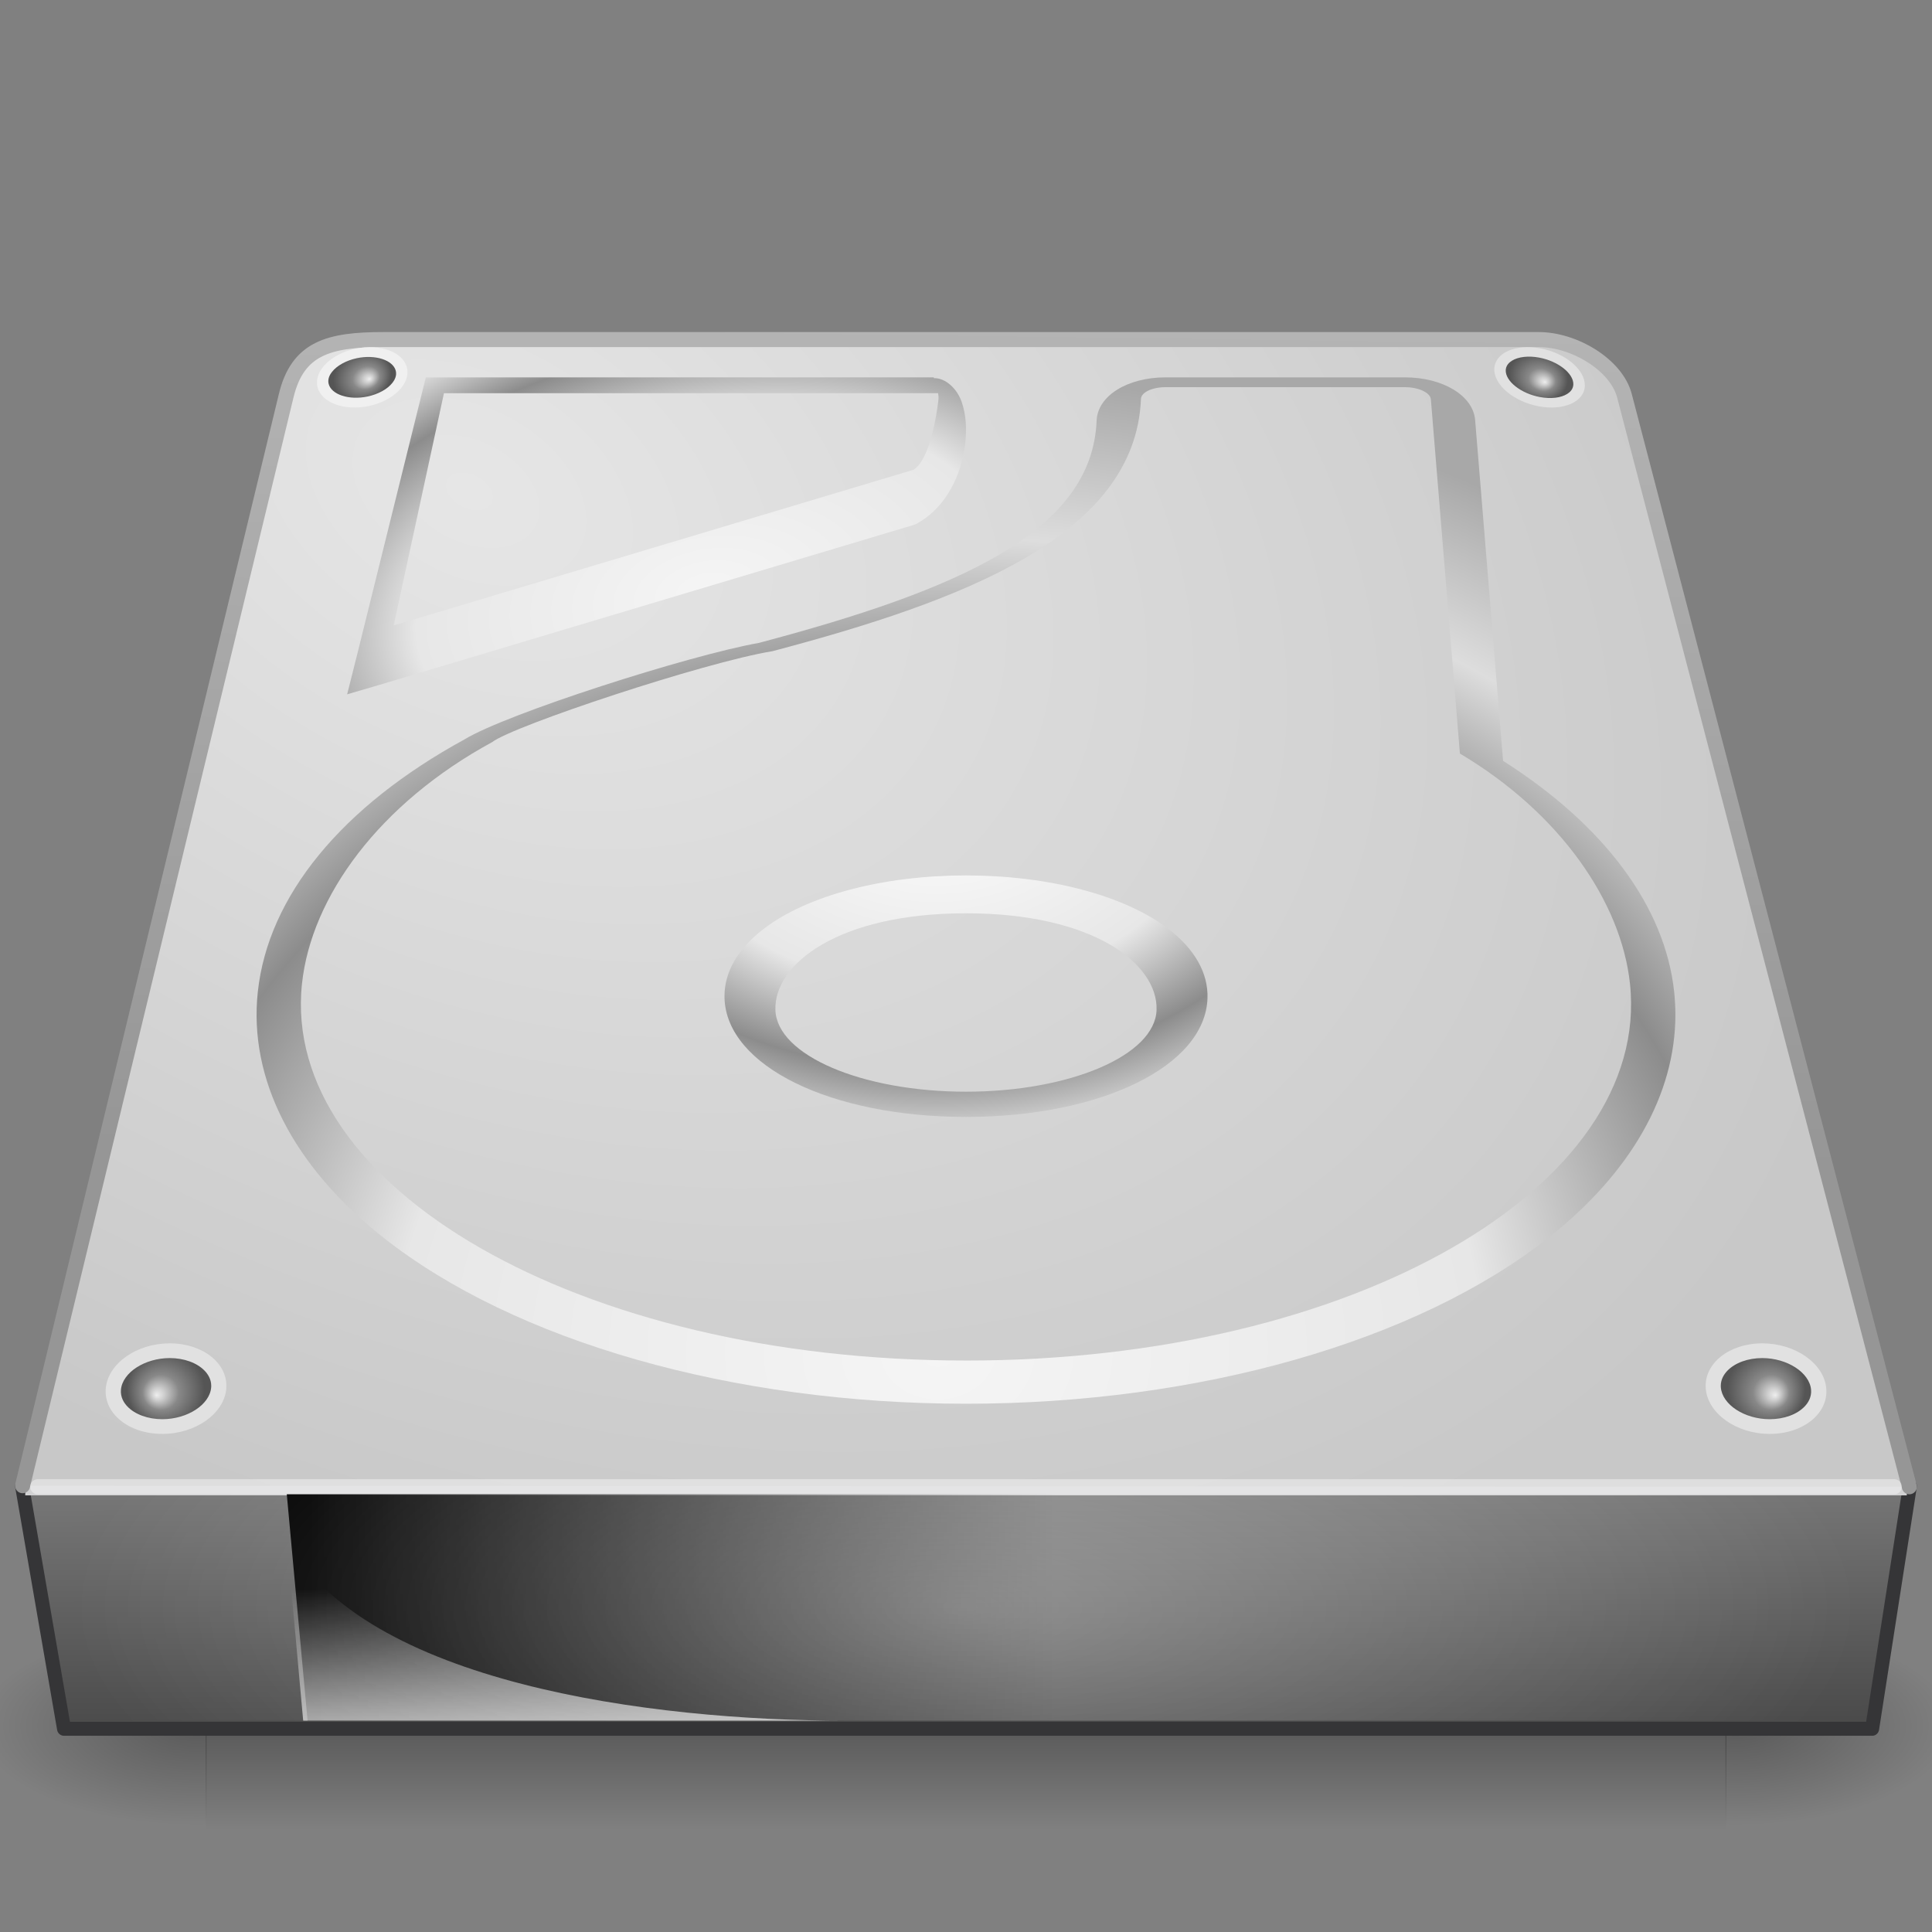 <?xml version="1.0" encoding="UTF-8"?>
<!-- Created with Inkscape (http://www.inkscape.org/) -->
<svg id="svg3486" width="128" height="128" version="1.0" xmlns="http://www.w3.org/2000/svg" xmlns:xlink="http://www.w3.org/1999/xlink">
 <rect width="100%" height="100%" fill="#808080" stroke="none"/>
 <defs id="defs3488">
  <linearGradient id="linearGradient2624" x1="302.86" x2="302.86" y1="366.65" y2="609.51" gradientTransform="matrix(.209 0 0 .056 -11.403 87.091)" gradientUnits="userSpaceOnUse">
   <stop id="stop5050" style="stop-opacity:0" offset="0"/>
   <stop id="stop5056" offset=".5"/>
   <stop id="stop5052" style="stop-opacity:0" offset="1"/>
  </linearGradient>
  <radialGradient id="radialGradient2621" cx="605.71" cy="486.65" r="117.14" gradientTransform="matrix(.123 0 0 .056 40.472 87.091)" gradientUnits="userSpaceOnUse" xlink:href="#linearGradient5060"/>
  <radialGradient id="radialGradient2618" cx="605.71" cy="486.65" r="117.14" gradientTransform="matrix(-.123 0 0 .056 87.528 87.091)" gradientUnits="userSpaceOnUse" xlink:href="#linearGradient5060"/>
  <linearGradient id="linearGradient2714" x1="29.938" x2="30" y1="41" y2="50" gradientTransform="matrix(2.78 0 0 2.011 -16.614 15.013)" gradientUnits="userSpaceOnUse">
   <stop id="stop2223" style="stop-color:#7a7a7a" offset="0"/>
   <stop id="stop2219" style="stop-color:#474747" offset="1"/>
  </linearGradient>
  <linearGradient id="linearGradient2710" x1="17.814" x2="18.073" y1="29.797" y2="10" gradientTransform="matrix(2.772 0 0 2.804 -2.521 -6.94)" gradientUnits="userSpaceOnUse">
   <stop id="stop3486" style="stop-color:#969696" offset="0"/>
   <stop id="stop3488" style="stop-color:#b4b4b4" offset="1"/>
  </linearGradient>
  <radialGradient id="radialGradient2708" cx="11.734" cy="8.49" r="23.048" gradientTransform="matrix(3.816 1.955 -1.298 2.592 -2.657 -12.376)" gradientUnits="userSpaceOnUse">
   <stop id="stop7064" style="stop-color:#e6e6e6" offset="0"/>
   <stop id="stop7060" style="stop-color:#c8c8c8" offset="1"/>
  </radialGradient>
  <radialGradient id="radialGradient2704" cx="141.75" cy="206.43" r="78.728" gradientTransform="matrix(.972 -.014 .007 .819 -77.067 -77.616)" gradientUnits="userSpaceOnUse" xlink:href="#linearGradient4035"/>
  <radialGradient id="radialGradient2701" cx="142.62" cy="191.85" r="78.728" gradientTransform="matrix(.493 0 0 -.349 -8.296 119.46)" gradientUnits="userSpaceOnUse">
   <stop id="stop7611" style="stop-color:#fff" offset="0"/>
   <stop id="stop7677" style="stop-color:#e7e7e7" offset=".47"/>
   <stop id="stop7613" style="stop-color:#8c8c8c" offset=".672"/>
   <stop id="stop7617" style="stop-color:#ddd" offset=".835"/>
   <stop id="stop7615" style="stop-color:#a8a8a8" offset="1"/>
  </radialGradient>
  <radialGradient id="radialGradient2697" cx="113.07" cy="97.588" r="2.563" fx="113.67" fy="98" gradientTransform="matrix(-1.007 0 0 .976 124.84 -3.207)" gradientUnits="userSpaceOnUse" xlink:href="#radialGradient4241"/>
  <radialGradient id="radialGradient2693" cx="113.07" cy="97.588" r="2.563" fx="113.67" fy="98" gradientTransform="matrix(.748 -.159 .084 .63 -68.769 -18.547)" gradientUnits="userSpaceOnUse" xlink:href="#radialGradient4241"/>
  <radialGradient id="radialGradient2689" cx="113.07" cy="97.588" r="2.563" fx="113.67" fy="98" gradientTransform="matrix(.756 .141 -.078 .613 24.071 -50.778)" gradientUnits="userSpaceOnUse" xlink:href="#radialGradient4241"/>
  <linearGradient id="linearGradient5060">
   <stop id="stop5062" offset="0"/>
   <stop id="stop5064" style="stop-opacity:0" offset="1"/>
  </linearGradient>
  <linearGradient id="linearGradient2686" x1="7.062" x2="24.688" y1="35.281" y2="35.281" gradientTransform="matrix(2.815 0 0 2.697 .495 11.36)" gradientUnits="userSpaceOnUse" xlink:href="#linearGradient5060"/>
  <linearGradient id="linearGradient2683" x1="12.277" x2="12.222" y1="37.206" y2="33.759" gradientTransform="matrix(2.776 0 0 2.991 -1.726 4.105)" gradientUnits="userSpaceOnUse">
   <stop id="stop4238" style="stop-color:#eee" offset="0"/>
   <stop id="stop4240" style="stop-color:#eee;stop-opacity:0" offset="1"/>
  </linearGradient>
  <linearGradient id="linearGradient4035">
   <stop id="stop4037" style="stop-color:#f5f5f5" offset="0"/>
   <stop id="stop4039" style="stop-color:#e7e7e7" offset=".47"/>
   <stop id="stop4041" style="stop-color:#8c8c8c" offset=".693"/>
   <stop id="stop4043" style="stop-color:#ddd" offset=".835"/>
   <stop id="stop4045" style="stop-color:#a8a8a8" offset="1"/>
  </linearGradient>
  <radialGradient id="radialGradient2680" cx="127.32" cy="143.83" r="78.728" gradientTransform="matrix(.521 -.075 .017 .302 -21.928 5.286)" gradientUnits="userSpaceOnUse" xlink:href="#linearGradient4035"/>
  <radialGradient id="radialGradient4241" cx="113.07" cy="97.588" r="2.563" fx="113.67" fy="98" gradientUnits="userSpaceOnUse">
   <stop id="stop4243" style="stop-color:#eee" offset="0"/>
   <stop id="stop4245" style="stop-color:#cecece" offset=".16"/>
   <stop id="stop4247" style="stop-color:#888" offset=".468"/>
   <stop id="stop4249" style="stop-color:#555" offset="1"/>
  </radialGradient>
  <radialGradient id="radialGradient2676" cx="113.07" cy="97.588" r="2.563" fx="113.67" fy="98" gradientTransform="matrix(1.007 0 0 .976 3.159 -3.207)" gradientUnits="userSpaceOnUse" xlink:href="#radialGradient4241"/>
  <radialGradient id="radialGradient2673" cx="24" cy="42" r="21" gradientTransform="matrix(2.809 -3.1956e-8 7.814e-8 1.071 -3.429 61.5)" gradientUnits="userSpaceOnUse">
   <stop id="stop6312-6" style="stop-color:#fff" offset="0"/>
   <stop id="stop6314-6" style="stop-color:#fff;stop-opacity:0" offset="1"/>
  </radialGradient>
 </defs>
 <g id="layer1">
  <rect id="rect2723" x="13.632" y="107.72" width="100.74" height="13.661" style="fill:url(#linearGradient2624);opacity:.3"/>
  <path id="path2725" d="m114.32 107.72v13.66c6.31 0.026 15.255-3.061 15.255-6.831 0-3.771-7.042-6.829-15.255-6.829z" style="fill:url(#radialGradient2621);opacity:.3"/>
  <path id="path2727" d="m13.681 107.72v13.66c-6.31 0.026-15.255-3.061-15.255-6.831 0-3.771 7.042-6.829 15.255-6.829z" style="fill:url(#radialGradient2618);opacity:.3"/>
  <path id="rect6431" d="m1.464 98.464h125.07l-2.501 16.072h-119.79l-2.779-16.072v0z" style="enable-background:new;fill-rule:evenodd;fill:url(#linearGradient2714);stroke-linecap:round;stroke-linejoin:round;stroke-width:.928;stroke:#353537"/>
  <rect id="rect6381" x="1.672" y="96.278" width="124.66" height="2.793" style="enable-background:new;fill-rule:evenodd;fill:#d2d2d3"/>
  <path id="path6345" d="m126.5 98.502-18.874-72.275c-0.534-2.058-3.329-3.729-5.68-3.729h-76.547c-3.611 0-5.68 0.557-6.441 3.729l-17.462 72.205" style="fill:url(#radialGradient2708);stroke-linecap:round;stroke-linejoin:round;stroke-width:.996;stroke:url(#linearGradient2710)"/>
  <path id="path7046" d="m125.5 98.5h-123" style="fill:none;opacity:.4;stroke-linecap:round;stroke:#fff"/>
  <path id="path9001" d="m110.92 65.726c-0.602-5.661-4.635-11.059-11.336-15.318-0.135-1.637-1.853-22.582-1.853-22.582-0.132-1.61-2.134-2.825-4.659-2.825h-15.845c-2.543 0-4.509 1.231-4.573 2.864-0.291 7.376-9.157 11.227-22.382 14.73-4.634 0.823-16.715 4.69-19.488 6.387-8.163 4.458-13.031 10.402-13.705 16.745-0.614 5.769 2.336 11.542 8.305 16.255 8.737 6.899 23.172 11.019 38.615 11.019 15.443 0 29.879-4.12 38.616-11.019 5.452-4.304 8.384-9.493 8.384-14.756 0-0.5-0.029-1-0.079-1.5h1.6e-4zm-46.921 24.413c-25.721 0-45.417-11.561-43.992-24.962 0.615-5.778 5.127-11.945 12.599-16.01 1.399-1.081 14.037-5.285 18.57-6.024 12.565-3.321 24.055-7.631 24.415-16.713 0.016-0.435 0.74-0.779 1.637-0.779h15.843c0.917 0 1.691 0.361 1.728 0.807l1.924 23.466c6.66 3.955 10.695 9.858 11.268 15.254 1.426 13.401-18.27 24.962-43.991 24.962z" style="fill:url(#radialGradient2704)"/>
  <path id="path9003" d="m63.999 74c-8.973 0-15.852-3.379-15.997-7.861-0.001-0.048-0.002-0.096-0.002-0.144 0-1.622 0.902-3.164 2.615-4.47 2.898-2.208 7.902-3.525 13.386-3.525 5.483 0 10.486 1.318 13.385 3.525 1.764 1.343 2.668 2.939 2.613 4.613-0.147 4.482-7.026 7.862-15.998 7.862v9e-6 6e-6zm0-13.492c-8.431 0-12.727 3.349-12.626 6.406 0.098 3.01 5.75 5.414 12.626 5.414s12.528-2.406 12.626-5.414c0.1-3.058-4.194-6.406-12.626-6.406z" style="fill:url(#radialGradient2701)"/>
  <path id="path9007" d="m14.993 91.985c-0.127 1.661-2.027 3.015-4.242 3.015-2.214 0-3.89-1.354-3.743-3.015 0.147-1.652 2.046-2.985 4.239-2.985 2.194 7.83e-4 3.87 1.334 3.745 2.985z" style="fill:#e1e1e1"/>
  <path id="path9009" d="m13.561 90.818c0.202 0.211 0.434 0.548 0.434 0.997 0 0.032-0.002 0.064-0.004 0.099-0.088 1.144-1.571 2.111-3.238 2.111-0.949 0-1.817-0.317-2.321-0.85-0.216-0.227-0.463-0.604-0.419-1.105 0.102-1.135 1.583-2.094 3.236-2.094 0.942 7.8e-4 1.807 0.315 2.312 0.842h9e-6l-1e-6 -1.4e-5z" style="fill:url(#radialGradient2697)"/>
  <path id="path9019" d="m21.031 25.619c0.238 1.052 1.766 1.627 3.411 1.278 1.644-0.349 2.772-1.487 2.519-2.536-0.252-1.043-1.777-1.605-3.406-1.26-1.629 0.346-2.759 1.471-2.524 2.518z" style="fill:#f0f0f0"/>
  <path id="path9021" d="m21.994 24.64c-0.132 0.168-0.275 0.422-0.236 0.712 0.003 0.021 0.007 0.041 0.012 0.063 0.164 0.725 1.349 1.116 2.587 0.853 0.705-0.15 1.322-0.491 1.65-0.914 0.141-0.181 0.292-0.463 0.216-0.78-0.173-0.717-1.356-1.103-2.584-0.842-0.7 0.149-1.315 0.488-1.644 0.908l-4e-6 5e-6 -1e-5 1.7e-5z" style="fill:url(#radialGradient2693)"/>
  <path id="path9025" d="m99.001 24.431c-0.037 1.061 1.282 2.178 2.946 2.489 1.663 0.31 3.031-0.306 3.053-1.37 0.021-1.058-1.299-2.163-2.946-2.47-1.649-0.307-3.014 0.295-3.053 1.351z" style="fill:#e1e1e1"/>
  <path id="path9027" d="m100.17 23.898c-0.169 0.104-0.37 0.284-0.406 0.566-0.003 0.02-0.004 0.041-0.005 0.062-0.026 0.731 1.012 1.547 2.264 1.78 0.713 0.133 1.391 0.056 1.812-0.209 0.181-0.112 0.396-0.315 0.403-0.636 0.014-0.727-1.022-1.537-2.264-1.769-0.708-0.132-1.383-0.055-1.804 0.205l-1e-5 -8e-6 -1e-4 -3.6e-5z" style="fill:url(#radialGradient2689)"/>
  <path id="rect8993" d="m19 99h51v15h-49.622l-1.378-15z" style="fill-rule:evenodd;fill:url(#linearGradient2686)"/>
  <path id="path8995" d="m20.087 114-1.087-12c5.095 9.51 24.117 12 37 12h-35.913z" style="fill-rule:evenodd;fill:url(#linearGradient2683);opacity:.811"/>
  <path id="path9039" d="m28.211 25-0.282 1.143-4.214 17.013-0.715 2.844 2.088-0.611 35.519-10.633 0.113-0.053 0.094-0.053c1.881-1.063 2.886-3.211 3.123-5.184 0.119-0.986 0.083-1.952-0.226-2.844-0.291-0.843-1.05-1.592-1.844-1.568v-0.053h-0.132-32.678-0.847l9.1e-5 2e-6 -1.9e-5 -1.07e-4zm1.202 1.051h32.736c0.015 0.144 0.052 0.223 0.018 0.495-0.103 0.855-0.544 3.914-1.654 4.581l-34.429 10.312 3.328-15.389h0.001l2.02e-4 -6e-6z" style="fill:url(#radialGradient2680)"/>
  <path id="path9091" d="m113.01 91.985c0.127 1.661 2.027 3.015 4.242 3.015 2.214 0 3.89-1.354 3.743-3.015-0.147-1.652-2.046-2.985-4.239-2.985-2.194 7.83e-4 -3.87 1.334-3.745 2.985z" style="fill:#e1e1e1"/>
  <path id="path9093" d="m114.44 90.818c-0.202 0.211-0.434 0.548-0.434 0.997 0 0.032 0.002 0.064 0.004 0.099 0.088 1.144 1.571 2.111 3.238 2.111 0.949 0 1.817-0.317 2.321-0.85 0.216-0.227 0.463-0.604 0.419-1.105-0.102-1.135-1.583-2.094-3.236-2.094-0.942 7.8e-4 -1.807 0.315-2.312 0.842l6e-5 -1.4e-5z" style="fill:url(#radialGradient2676)"/>
  <rect id="rect6300-3" x="5" y="99" width="118" height="15" style="fill:url(#radialGradient2673);opacity:.3"/>
 </g>
</svg>
